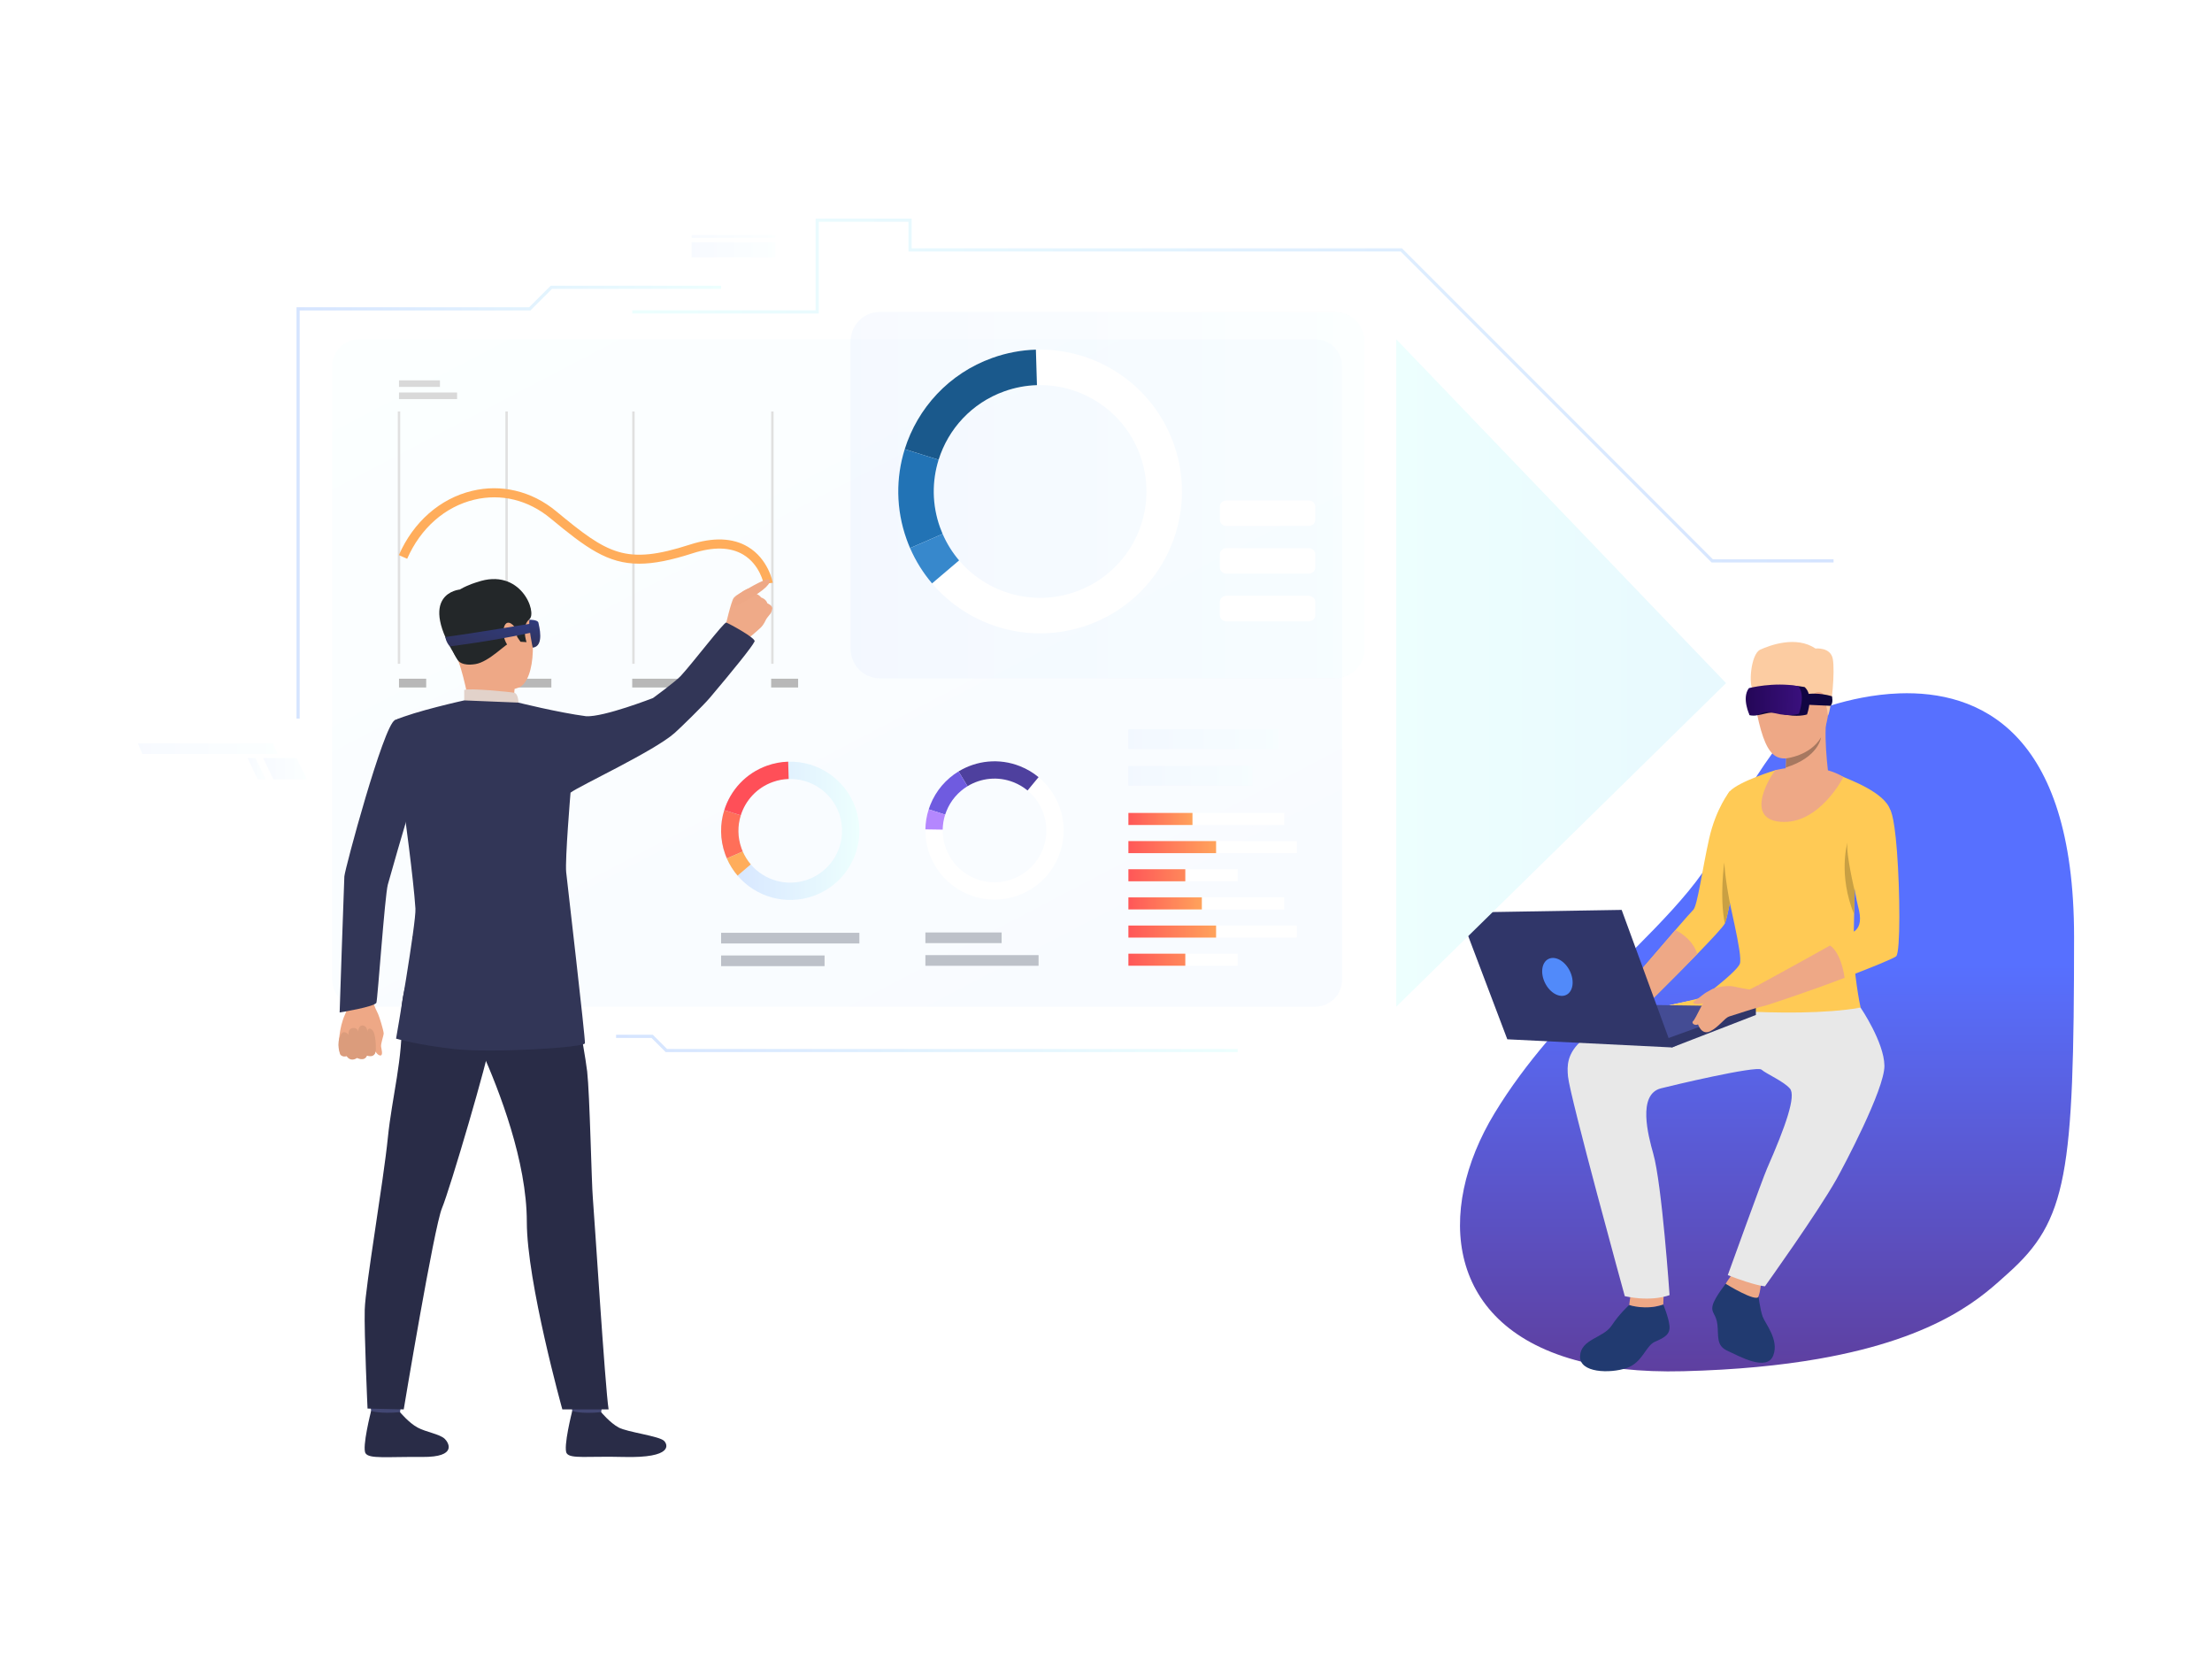 <?xml version="1.0" encoding="utf-8"?>
<!-- Generator: Adobe Illustrator 27.5.0, SVG Export Plug-In . SVG Version: 6.00 Build 0)  -->
<svg version="1.1" id="Слой_1" xmlns="http://www.w3.org/2000/svg" xmlns:xlink="http://www.w3.org/1999/xlink" x="0px" y="0px"
	 viewBox="0 0 659.485 500" style="enable-background:new 0 0 659.485 500;" xml:space="preserve">
<g>
	 
	<rect style="fill:url(#SVGID_1_);" width="659.485" height="500"/>
	<g>
		
			<linearGradient id="SVGID_00000015325902154728676680000014833067950295575971_" gradientUnits="userSpaceOnUse" x1="338.108" y1="369.742" x2="181.946" y2="71.39">
			<stop  offset="0" style="stop-color:#D5E4FF"/>
			<stop  offset="1" style="stop-color:#EDFFFE"/>
		</linearGradient>
		<path style="opacity:0.18;fill:url(#SVGID_00000015325902154728676680000014833067950295575971_);" d="M392.082,300.077h-285.01
			c-4.439,0-8.038-3.599-8.038-8.038V109.171c0-4.44,3.599-8.038,8.038-8.038h285.01c4.441,0,8.042,3.598,8.042,8.038v182.868
			C400.124,296.478,396.523,300.077,392.082,300.077z"/>
		<g>
			<g>
				<g>
					
						<linearGradient id="SVGID_00000060726355397189085490000008459797480165340823_" gradientUnits="userSpaceOnUse" x1="214.987" y1="247.65" x2="256.215" y2="247.65">
						<stop  offset="0" style="stop-color:#D5E4FF"/>
						<stop  offset="1" style="stop-color:#EDFFFE"/>
					</linearGradient>
					<path style="fill:url(#SVGID_00000060726355397189085490000008459797480165340823_);" d="M255.006,240.71
						c-3.086-8.627-11.33-13.927-20.021-13.665c-2.104,0.064-4.235,0.453-6.324,1.201c-6.329,2.262-10.868,7.305-12.732,13.261
						c-1.294,4.128-1.3,8.696,0.268,13.083c0.155,0.436,0.326,0.864,0.507,1.285c0.825,1.9,1.909,3.619,3.196,5.13
						c5.392,6.34,14.341,9.02,22.643,6.051C253.257,263.222,258.838,251.428,255.006,240.71z M240.803,262.197
						c-6.223,2.229-12.932,0.219-16.976-4.535c-0.963-1.133-1.774-2.421-2.393-3.847c-0.136-0.316-0.263-0.636-0.38-0.962
						c-1.178-3.29-1.17-6.714-0.202-9.811c1.397-4.464,4.801-8.245,9.547-9.941c1.566-0.56,3.164-0.852,4.74-0.9
						c6.515-0.195,12.696,3.775,15.011,10.246C253.021,250.482,248.839,259.323,240.803,262.197z"/>
				</g>
			</g>
			<g>
				<g>
					<path style="fill:#FF4F58;" d="M220.852,243.043l-4.923-1.536c1.864-5.956,6.403-10.999,12.732-13.261
						c2.089-0.748,4.221-1.137,6.324-1.201l0.153,5.156c-1.576,0.049-3.174,0.341-4.74,0.9
						C225.652,234.798,222.249,238.579,220.852,243.043z"/>
				</g>
			</g>
			<g>
				<g>
					<path style="fill:#FF6F59;" d="M221.434,253.816l-4.731,2.059c-0.181-0.421-0.352-0.85-0.507-1.285
						c-1.567-4.387-1.562-8.955-0.268-13.083l4.923,1.536c-0.968,3.097-0.976,6.521,0.202,9.811
						C221.171,253.18,221.298,253.5,221.434,253.816z"/>
				</g>
			</g>
			<g>
				<g>
					<path style="fill:#FFAD5B;" d="M219.899,261.005c-1.287-1.511-2.371-3.23-3.196-5.13l4.731-2.059
						c0.619,1.426,1.431,2.714,2.393,3.847L219.899,261.005z"/>
				</g>
			</g>
		</g>
		<rect x="214.986" y="278.053" style="fill:#BDC1C9;" width="41.229" height="3.181"/>
		<rect x="214.986" y="284.811" style="fill:#BDC1C9;" width="30.852" height="3.179"/>
		<g>
			<g>
				<g>
					<path style="fill:#323657;" d="M373.369,246.601c0.004-0.003,0.012-0.004,0.02-0.002
						C373.307,246.635,373.293,246.638,373.369,246.601z"/>
				</g>
			</g>
		</g>
		<g>
			<g>
				<g>
					<path style="fill:#FFFFFF;" d="M315.667,255.133c3.374-8.52,0.673-17.941-6.028-23.477c-1.622-1.342-3.48-2.453-5.545-3.27
						c-6.249-2.478-12.986-1.682-18.318,1.564c-3.694,2.25-6.713,5.675-8.429,10.01c-0.169,0.43-0.326,0.864-0.465,1.298
						c-0.633,1.975-0.955,3.979-0.984,5.963c-0.132,8.321,4.826,16.239,13.023,19.486
						C299.502,270.897,311.477,265.715,315.667,255.133z M290.819,261.911c-6.146-2.433-9.862-8.37-9.766-14.609
						c0.025-1.484,0.265-2.991,0.739-4.469c0.105-0.327,0.221-0.653,0.35-0.976c1.285-3.248,3.55-5.816,6.318-7.504
						c3.999-2.434,9.049-3.03,13.735-1.174c1.544,0.613,2.938,1.448,4.156,2.451c5.024,4.15,7.052,11.218,4.52,17.604
						C307.732,261.167,298.754,265.053,290.819,261.911z"/>
				</g>
			</g>
			<g>
				<g>
					<path style="fill:#4E409E;" d="M288.461,234.354l-2.686-4.402c5.332-3.246,12.069-4.042,18.318-1.564
						c2.065,0.816,3.923,1.928,5.545,3.27l-3.286,3.975c-1.218-1.003-2.612-1.838-4.156-2.451
						C297.51,231.323,292.46,231.92,288.461,234.354z"/>
				</g>
			</g>
			<g>
				<g>
					<path style="fill:#6F5BE0;" d="M281.793,242.833l-4.911-1.574c0.139-0.434,0.296-0.868,0.465-1.298
						c1.716-4.335,4.734-7.76,8.429-10.01l2.686,4.402c-2.769,1.688-5.033,4.256-6.318,7.504
						C282.014,242.18,281.898,242.506,281.793,242.833z"/>
				</g>
			</g>
			<g>
				<g>
					<path style="fill:#B487FE;" d="M275.897,247.222c0.029-1.983,0.352-3.988,0.984-5.963l4.911,1.574
						c-0.475,1.478-0.714,2.984-0.739,4.469L275.897,247.222z"/>
				</g>
			</g>
		</g>
		<rect x="275.895" y="277.952" style="fill:#BDC1C9;" width="22.731" height="3.177"/>
		<rect x="275.895" y="284.708" style="fill:#BDC1C9;" width="33.744" height="3.179"/>
		<g style="opacity:0.18;">
			
				<linearGradient id="SVGID_00000152981676283003257280000012378534409036689292_" gradientUnits="userSpaceOnUse" x1="253.594" y1="147.59" x2="406.793" y2="147.59">
				<stop  offset="0" style="stop-color:#D5E4FF"/>
				<stop  offset="1" style="stop-color:#EDFFFE"/>
			</linearGradient>
			<path style="fill:url(#SVGID_00000152981676283003257280000012378534409036689292_);" d="M398.032,202.2h-135.68
				c-4.838,0-8.759-3.922-8.759-8.76v-91.704c0-4.837,3.921-8.756,8.759-8.756h135.68c4.838,0,8.761,3.919,8.761,8.756v91.704
				C406.793,198.278,402.87,202.2,398.032,202.2z"/>
		</g>
		<g>
			<g>
				<path style="fill:#FFFFFF;" d="M390.25,156.779h-24.686c-1.041,0-1.888-0.847-1.888-1.889v-3.811
					c0-1.045,0.847-1.889,1.888-1.889h24.686c1.041,0,1.888,0.844,1.888,1.889v3.811
					C392.138,155.933,391.291,156.779,390.25,156.779z"/>
			</g>
		</g>
		<g>
			<g>
				<path style="fill:#FFFFFF;" d="M390.25,170.989h-24.686c-1.041,0-1.888-0.847-1.888-1.888v-3.813
					c0-1.044,0.847-1.888,1.888-1.888h24.686c1.041,0,1.888,0.844,1.888,1.888v3.813
					C392.138,170.143,391.291,170.989,390.25,170.989z"/>
			</g>
		</g>
		<g>
			<g>
				<path style="fill:#FFFFFF;" d="M390.25,185.199h-24.686c-1.041,0-1.888-0.847-1.888-1.889v-3.812
					c0-1.045,0.847-1.889,1.888-1.889h24.686c1.041,0,1.888,0.844,1.888,1.889v3.812
					C392.138,184.353,391.291,185.199,390.25,185.199z"/>
			</g>
		</g>
		<g>
			<g>
				<g>
					<path style="fill:#FFFFFF;" d="M349.918,132.261c-6.334-17.701-23.25-28.574-41.081-28.037
						c-4.316,0.129-8.688,0.928-12.976,2.461c-12.987,4.646-22.3,14.99-26.128,27.213c-2.651,8.47-2.666,17.841,0.553,26.843
						c0.318,0.896,0.667,1.777,1.039,2.637c1.696,3.898,3.916,7.427,6.557,10.524c11.065,13.011,29.425,18.507,46.461,12.417
						C346.33,178.452,357.781,154.252,349.918,132.261z M320.779,176.353c-12.773,4.569-26.538,0.445-34.835-9.307
						c-1.978-2.325-3.644-4.968-4.913-7.892c-0.282-0.645-0.541-1.307-0.78-1.979c-2.415-6.749-2.401-13.775-0.414-20.125
						c2.867-9.163,9.85-16.919,19.588-20.401c3.214-1.148,6.491-1.748,9.729-1.847c13.365-0.404,26.051,7.749,30.798,21.021
						C345.849,152.313,337.265,170.456,320.779,176.353z"/>
				</g>
			</g>
			<g>
				<g>
					<path style="fill:#1A598C;" d="M279.837,137.051l-10.103-3.153c3.828-12.223,13.141-22.567,26.128-27.213
						c4.288-1.533,8.659-2.332,12.976-2.461l0.317,10.579c-3.238,0.099-6.516,0.698-9.729,1.847
						C289.686,120.132,282.704,127.888,279.837,137.051z"/>
				</g>
			</g>
			<g>
				<g>
					<path style="fill:#2273B5;" d="M281.031,159.154l-9.706,4.223c-0.372-0.859-0.721-1.74-1.039-2.637
						c-3.219-9.002-3.204-18.373-0.553-26.843l10.103,3.153c-1.987,6.35-2.001,13.376,0.414,20.125
						C280.49,157.848,280.749,158.509,281.031,159.154z"/>
				</g>
			</g>
			<g>
				<g>
					<path style="fill:#3788CC;" d="M277.882,173.901c-2.641-3.098-4.86-6.626-6.557-10.524l9.706-4.223
						c1.27,2.924,2.936,5.566,4.913,7.892L277.882,173.901z"/>
				</g>
			</g>
		</g>
		<g>
			<rect x="118.598" y="122.645" style="fill:#E0E0E0;" width="0.719" height="75.216"/>
		</g>
		<g>
			<rect x="150.681" y="122.645" style="fill:#E0E0E0;" width="0.718" height="75.216"/>
		</g>
		<g>
			<rect x="188.49" y="122.645" style="fill:#E0E0E0;" width="0.716" height="75.216"/>
		</g>
		<g>
			<rect x="229.914" y="122.645" style="fill:#E0E0E0;" width="0.716" height="75.216"/>
		</g>
		<rect x="118.956" y="202.316" style="fill:#B8B8B8;" width="8.11" height="2.613"/>
		<rect x="188.49" y="202.316" style="fill:#B8B8B8;" width="14.324" height="2.613"/>
		<rect x="150.057" y="202.316" style="fill:#B8B8B8;" width="14.325" height="2.613"/>
		<rect x="229.914" y="202.316" style="fill:#B8B8B8;" width="8.038" height="2.613"/>
		<rect x="118.956" y="113.377" style="fill:#D9D9D9;" width="12.21" height="1.96"/>
		<rect x="118.956" y="117.001" style="fill:#D9D9D9;" width="17.318" height="1.962"/>
		<g>
			<g>
				<g>
					<g>
						<path style="fill:#EEA886;" d="M110.255,295.832c0,0,0.996,1.629,1.118,2.959c0.1,1.05,0.983,2.622,1.366,3.49
							c0.383,0.869,1.615,4.8,1.659,5.822c0.02,0.418-0.914,3.055-0.782,3.896c0.134,0.844,0.616,2.516-0.143,2.624
							c-0.756,0.112-1.615-1.258-1.615-1.258s0.072,0.776-0.567,1.073c-1.247,0.575-1.905,0.07-1.905,0.07s-0.461,0.852-1.037,0.968
							c-1.273,0.254-1.895-0.257-1.895-0.257s-0.561,0.478-1.439,0.463c-1.124-0.022-1.595-0.994-1.595-0.994
							s-1.425,0.288-1.836-0.375c-0.414-0.665-0.341-1.373-0.514-1.976c-0.17-0.6-0.042-6.035,1.804-9.948
							c1.846-3.913-0.469-7.73-0.469-7.73L110.255,295.832z"/>
					</g>
				</g>
			</g>
			<g>
				<g>
					<path style="fill:#DB9C7C;" d="M112.058,312.857c0,0,0.129-4.875-1.154-5.914c-1.284-1.039-1.43,0.721-1.43,0.721
						s0.175-1.738-1.23-1.975c-1.401-0.235-1.461,1.832-1.461,1.832s-0.229-1.343-1.702-1.065c-1.474,0.275-1.123,1.987-1.123,1.987
						s-1.405-1.68-2.318-0.067c-1.541,2.725-0.187,5.954-0.187,5.954s0.52,0.873,1.921,0.511c0,0,1.011,1.869,3.106,0.512
						c0,0,2.158,1.206,2.941-0.689C109.422,314.664,111.942,315.684,112.058,312.857z"/>
				</g>
			</g>
			<path style="fill:#323657;" d="M126.796,225.594c0,0-8.348,27.819-11.167,38.082c-0.885,3.218-3.025,33.955-3.402,35.19
				c-0.379,1.238-10.967,2.933-10.967,2.933s1.283-38.447,1.404-40.545c0.118-2.1,11.68-45.035,15.043-46.568
				c2.52-1.146,3.851-0.198,7.025,2.159C129.184,220.151,126.796,225.594,126.796,225.594z"/>
			<g>
				<path style="fill:#FFAD5B;" d="M227.692,174.066c-0.011-0.059-1.113-5.776-6.122-8.753c-3.799-2.257-8.875-2.387-15.087-0.379
					c-6.452,2.082-11.504,3.096-15.89,3.096c-9.469,0.001-15.835-4.713-26.471-13.516c-6.633-5.493-14.701-7.47-22.714-5.565
					c-8.729,2.078-16.024,8.496-20.012,17.612l-2.485-1.088c4.333-9.903,12.305-16.888,21.871-19.161
					c4.274-1.018,8.597-1.031,12.841-0.046c4.423,1.029,8.537,3.101,12.228,6.156c15.371,12.724,20.653,16.113,39.797,9.93
					c7.005-2.264,12.84-2.044,17.34,0.649c6.063,3.623,7.371,10.428,7.424,10.713L227.692,174.066z"/>
			</g>
			<path style="fill:#EFAA88;" d="M230.27,181.308c0,0-0.181,1.082-0.492,1.515c0,0-0.624,0.746-1.035,1.302
				c-0.133,0.177-0.242,0.334-0.301,0.443c-0.252,0.456-0.668,1.53-1.579,2.454c-0.907,0.923-4.454,3.857-4.454,3.857l-3.037-2.576
				l-3.151-1.414c0,0,1.766-7.673,2.513-8.633c0.075-0.093,0.149-0.182,0.229-0.259c0.712-0.75,1.559-1.01,1.976-1.361
				c0.155-0.127,1.776-1.296,2.355-1.145c0.804,0.209,1.274,0.679,1.457,1.216c0,0,1.553,0.476,2.159,1.39
				c0,0,1.445,0.394,1.877,1.741C228.784,179.838,230.207,180.401,230.27,181.308z"/>
			<g>
				<g>
					<path style="fill:#424773;" d="M120.022,415.545c0,0-0.76,5.281-0.854,6.073c-0.096,0.793-8.466-0.466-8.466-0.466
						l-0.677-6.287C110.026,414.865,118.976,414.799,120.022,415.545z"/>
				</g>
			</g>
			<g>
				<g>
					<path style="fill:#292C47;" d="M119.257,420.947c0,0,2.65,3.183,5.216,4.568c2.564,1.388,6.595,1.938,8.112,3.372
						c1.094,1.037,3.986,5.5-6.666,5.41c-10.652-0.093-15.785,0.63-16.928-1.081c-1.142-1.71,1.651-12.629,1.651-12.629
						S113.166,421.498,119.257,420.947z"/>
				</g>
			</g>
			<g>
				<g>
					<path style="fill:#424773;" d="M179.989,415.545c0,0-0.76,5.281-0.856,6.073c-0.096,0.793-8.464-0.466-8.464-0.466
						l-0.678-6.287C169.991,414.865,178.942,414.799,179.989,415.545z"/>
				</g>
			</g>
			<g>
				<g>
					<path style="fill:#292C47;" d="M179.224,420.947c0,0,2.648,3.183,5.216,4.568c2.564,1.388,12.002,2.527,13.519,3.962
						c1.096,1.037,2.914,5.211-12.072,4.82c-10.648-0.279-15.786,0.63-16.928-1.081c-1.143-1.71,1.649-12.629,1.649-12.629
						S172.983,421.557,179.224,420.947z"/>
				</g>
			</g>
			<g>
				<g>
					<path style="fill:#292C47;" d="M126.953,279.837c0,0-7.863,12.494-7.277,23.789c0.587,11.292-2.85,23.623-4.031,35.42
						c-1.317,13.153-6.707,44.29-6.902,51.325c-0.196,7.036,0.837,29.502,0.837,29.502l10.788,0.247c0,0,9.059-54.434,11.406-59.989
						c2.348-5.556,13.986-45.153,14.377-49.597C146.541,306.09,126.953,279.837,126.953,279.837z"/>
				</g>
			</g>
			<g>
				<g>
					<path style="fill:#292C47;" d="M168.35,281.529c0,0,5.927,30.953,6.71,37.868c0.781,6.911,1.303,33.451,1.693,37.771
						c0.391,4.321,3.653,56.403,4.694,62.952h-13.791c0,0-10.59-37.959-10.59-55.917c0-17.959-8.179-39.041-13.459-50.892
						c-5.28-11.849-17.364-12.128-20.611-34.113C122.996,279.197,163.955,274.558,168.35,281.529z"/>
				</g>
			</g>
			<g>
				<g>
					<path style="fill:#EEA886;" d="M140.075,174.794c0,0,10.556-3.941,15.424,4.092c4.866,8.036,4.396,24.12-0.925,26.1
						c-5.32,1.976-13.313,0.945-16.034-4.083c-2.725-5.029-5.185-12.298-5.064-17.154
						C133.592,178.89,137.305,176.195,140.075,174.794z"/>
				</g>
			</g>
			<g>
				<g>
					<path style="fill:#EEA886;" d="M153.43,205.352c0,0-0.44,2.851,0.286,4.254c0.726,1.404-13.674,1.442-13.674,1.442
						s-1.169-7.637-3.387-14.089C134.441,190.506,153.43,205.352,153.43,205.352z"/>
				</g>
			</g>
			<g>
				<g>
					<path style="fill:#232729;" d="M136.655,196.959c0,0,0.994,1.642,5.052,1.005c4.059-0.637,9.008-6.036,10.701-6.629
						c1.693-0.59,1.71-1.587,1.71-1.587l1.061,1.549l1.799,0.115c0,0-1.64-4.828,0.835-6.799c2.474-1.97-2.568-15.629-15.582-11.081
						c0,0-9.991,2.757-9.63,8.439C132.965,187.655,134.42,194.129,136.655,196.959z"/>
				</g>
			</g>
			<g>
				<g>
					<path style="fill:#E2D2CA;" d="M154.572,209.439c0,0-0.048-2.683-1.264-2.94c-1.214-0.257-13.419-1.431-14.91-0.844v3.124
						C138.398,208.778,141.273,210.549,154.572,209.439z"/>
				</g>
			</g>
			<g>
				<g>
					<path style="fill:#EEA886;" d="M153.848,187.681c-0.226-0.952-2.648-3.676-3.577-0.759c-0.929,2.915,1.402,6.84,2.7,6.505
						C154.273,193.09,154.426,190.099,153.848,187.681z"/>
				</g>
			</g>
			<g>
				<g>
					<path style="fill:#323657;" d="M203.008,241.13c-0.006-0.002-0.013-0.003-0.021-0.001
						C203.069,241.164,203.082,241.168,203.008,241.13z"/>
				</g>
			</g>
			<g>
				<g>
					<path style="fill:#323657;" d="M174.757,213.5c-8.368-1.105-20.185-4.061-20.185-4.061l-16.174-0.661
						c0,0-14.844,3.268-20.691,5.908c-0.553,0.251-0.556,13.243-2.078,16.649l4.848,10.226c0,0,2.799,20.255,3.381,29.264
						c0.266,4.136-5.774,38.776-5.774,38.776s6.471,1.905,17.51,3.122c11.04,1.217,38.619-0.44,38.795-1.743
						c0.173-1.303-5.343-48.547-5.587-50.993c-0.373-3.755,1.296-23.708,1.296-23.708c2.546-1.978,24.925-12.365,31.028-17.777
						c1.636-1.447,8.529-8.164,10.489-10.481c6.942-8.208,12.635-15.25,13.325-16.768c0.786-0.863-7.654-5.421-8.408-5.674
						c-0.662-0.219-9.933,11.968-13.545,15.88c-1.61,1.744-8.305,6.615-8.305,6.615S179.991,213.799,174.757,213.5z"/>
				</g>
			</g>
			<g>
				<g>
					<path style="fill:#232729;" d="M137.069,175.743c0,0-13.457,1.053-0.414,21.216L137.069,175.743z"/>
				</g>
			</g>
			<g>
				<path style="fill:#EEA886;" d="M220.335,177.023c0,0,8.35-5.173,9.012-4.247c0.638,0.886-0.762,2.844-7.338,6.563
					C215.616,182.955,220.335,177.023,220.335,177.023z"/>
			</g>
		</g>
		<g>
			<rect x="336.42" y="267.497" style="fill:#FFFFFF;" width="46.475" height="3.595"/>
			<rect x="336.42" y="275.888" style="fill:#FFFFFF;" width="50.218" height="3.595"/>
			<rect x="336.42" y="284.277" style="fill:#FFFFFF;" width="32.585" height="3.594"/>
			
				<linearGradient id="SVGID_00000044155981309871537810000005309065907985324948_" gradientUnits="userSpaceOnUse" x1="372.513" y1="277.685" x2="325.992" y2="277.685">
				<stop  offset="0" style="stop-color:#FFC05C"/>
				<stop  offset="1" style="stop-color:#FF3857"/>
			</linearGradient>
			
				<rect x="336.42" y="275.888" style="fill:url(#SVGID_00000044155981309871537810000005309065907985324948_);" width="26.148" height="3.595"/>
			
				<linearGradient id="SVGID_00000171710827873780449260000012762138107582902420_" gradientUnits="userSpaceOnUse" x1="372.513" y1="286.074" x2="325.992" y2="286.074">
				<stop  offset="0" style="stop-color:#FFC05C"/>
				<stop  offset="1" style="stop-color:#FF3857"/>
			</linearGradient>
			
				<rect x="336.42" y="284.277" style="fill:url(#SVGID_00000171710827873780449260000012762138107582902420_);" width="16.967" height="3.594"/>
			<rect x="336.42" y="242.323" style="fill:#FFFFFF;" width="46.475" height="3.599"/>
			<rect x="336.42" y="250.714" style="fill:#FFFFFF;" width="50.218" height="3.598"/>
			<rect x="336.42" y="259.105" style="fill:#FFFFFF;" width="32.585" height="3.597"/>
			
				<linearGradient id="SVGID_00000145039665914085706320000013612470190885277340_" gradientUnits="userSpaceOnUse" x1="372.513" y1="252.513" x2="325.992" y2="252.513">
				<stop  offset="0" style="stop-color:#FFC05C"/>
				<stop  offset="1" style="stop-color:#FF3857"/>
			</linearGradient>
			
				<rect x="336.42" y="250.714" style="fill:url(#SVGID_00000145039665914085706320000013612470190885277340_);" width="26.148" height="3.598"/>
			
				<linearGradient id="SVGID_00000101811143562307925650000005453521118600041622_" gradientUnits="userSpaceOnUse" x1="362.789" y1="244.123" x2="328.801" y2="244.123">
				<stop  offset="0" style="stop-color:#FFC05C"/>
				<stop  offset="1" style="stop-color:#FF3857"/>
			</linearGradient>
			
				<rect x="336.42" y="242.323" style="fill:url(#SVGID_00000101811143562307925650000005453521118600041622_);" width="19.104" height="3.599"/>
			
				<linearGradient id="SVGID_00000063622338352110752960000013808392974625143704_" gradientUnits="userSpaceOnUse" x1="366.646" y1="269.295" x2="327.687" y2="269.295">
				<stop  offset="0" style="stop-color:#FFC05C"/>
				<stop  offset="1" style="stop-color:#FF3857"/>
			</linearGradient>
			
				<rect x="336.42" y="267.497" style="fill:url(#SVGID_00000063622338352110752960000013808392974625143704_);" width="21.898" height="3.595"/>
			
				<linearGradient id="SVGID_00000053547073178489616100000005870287480288812441_" gradientUnits="userSpaceOnUse" x1="372.513" y1="260.904" x2="325.992" y2="260.904">
				<stop  offset="0" style="stop-color:#FFC05C"/>
				<stop  offset="1" style="stop-color:#FF3857"/>
			</linearGradient>
			
				<rect x="336.42" y="259.105" style="fill:url(#SVGID_00000053547073178489616100000005870287480288812441_);" width="16.967" height="3.597"/>
		</g>
		
			<linearGradient id="SVGID_00000005977676448296642830000016368905971906704537_" gradientUnits="userSpaceOnUse" x1="336.42" y1="231.282" x2="373.389" y2="231.282">
			<stop  offset="0" style="stop-color:#D5E4FF"/>
			<stop  offset="1" style="stop-color:#EDFFFE"/>
		</linearGradient>
		
			<rect x="336.42" y="228.344" style="opacity:0.18;fill:url(#SVGID_00000005977676448296642830000016368905971906704537_);" width="36.969" height="5.876"/>
		
			<linearGradient id="SVGID_00000053538230389018947770000000336598139873587858_" gradientUnits="userSpaceOnUse" x1="336.42" y1="220.323" x2="381.193" y2="220.323">
			<stop  offset="0" style="stop-color:#D5E4FF"/>
			<stop  offset="1" style="stop-color:#EDFFFE"/>
		</linearGradient>
		
			<rect x="336.42" y="217.385" style="opacity:0.18;fill:url(#SVGID_00000053538230389018947770000000336598139873587858_);" width="44.773" height="5.876"/>
		<g>
			<g>
				
					<linearGradient id="SVGID_00000054968953671986235560000000327356795575305645_" gradientUnits="userSpaceOnUse" x1="526.825" y1="448.72" x2="526.825" y2="287.444">
					<stop  offset="0" style="stop-color:#602F80"/>
					<stop  offset="1" style="stop-color:#5770FF"/>
				</linearGradient>
				<path style="fill:url(#SVGID_00000054968953671986235560000000327356795575305645_);" d="M618.364,279.357
					c-0.028,70.604-2.006,84.424-19.735,100.243c-6.943,6.194-19.712,19.063-56.556,25.47c-11.06,1.926-24.285,3.267-40.175,3.671
					c-6.481,0.167-12.433-0.071-17.875-0.661c-4.563-0.494-8.77-1.242-12.637-2.209c-40.492-10.146-43.517-44.841-25.805-74.026
					c4.69-7.73,10.049-14.834,15.668-21.459c8.673-10.23,17.974-19.317,26.393-27.8c7.763-7.815,14.779-15.12,19.879-22.329
					c2.152-3.038,3.963-6.06,5.346-9.096c0.327-0.719,0.657-1.429,0.989-2.134c1.092-2.295,2.213-4.5,3.346-6.61
					c2.124-3.963,4.29-7.582,6.38-10.824c1.666-2.588,3.284-4.935,4.787-7.014c5.173-7.148,9.014-11.161,9.014-11.161
					s0.479-0.225,1.364-0.594c0.47-0.196,1.06-0.433,1.751-0.694c0.277-0.108,0.571-0.22,0.883-0.335
					c0.306-0.111,0.632-0.23,0.973-0.35c0.309-0.109,0.633-0.224,0.966-0.338c0.394-0.135,0.802-0.271,1.228-0.407
					c0.249-0.081,0.502-0.165,0.764-0.245c0.153-0.049,0.31-0.098,0.468-0.146c0.056-0.018,0.116-0.036,0.178-0.055
					c5.255-1.611,12.469-3.292,20.315-3.571C589.539,205.854,618.391,217.327,618.364,279.357z"/>
			</g>
			<g>
				<path style="fill:#213A70;" d="M524.167,385.648c0,0,0.579,4.732,1.35,6.818c0.768,2.09,4.943,6.907,3.179,11.537
					c-1.911,5.02-10.258,0.18-13.666-1.35c-3.404-1.533-2.629-4.31-2.99-7.714c-0.364-3.405-2.026-3.497-1.412-5.891
					c0.611-2.393,4.337-6.975,4.337-6.975L524.167,385.648z"/>
			</g>
			<g>
				<g>
					<path style="fill:#EEA886;" d="M516.572,379.6c0,0-2.137,2.991-2.08,3.072c0.06,0.081,9.156,5.62,9.789,3.825
						c0.504-1.428,0.712-3.497,0.712-3.497L516.572,379.6z"/>
				</g>
			</g>
			<g>
				<path style="fill:#213A70;" d="M485.738,388.993c0,0-2.775,2.435-5.267,6.17c-2.491,3.737-9.104,3.936-9.39,9.038
					c-0.282,5.102,8.993,5.26,13.862,3.598c4.872-1.661,5.609-6.645,8.552-7.889c2.946-1.248,4.477-2.254,4.248-4.686
					c-0.226-2.433-1.857-6.382-1.857-6.382s-1.827,0.586-2.903,0.703C491.907,389.665,488.287,389.706,485.738,388.993z"/>
			</g>
			<g>
				<path style="fill:#FFCA55;" d="M519.121,250.764c0,0-1.865,11.101-3.37,18.433v0.001c-0.611,2.973-1.163,5.327-1.505,6.069
					c-0.43,0.931-3.933,4.691-8.219,9.107c-7.524,7.744-17.467,17.499-17.467,17.499l-3.885-7.377c0,0,8.829-10.35,14.816-17.259
					c2.77-3.193,4.931-5.653,5.324-6.009c1.254-1.118,2.705-12.149,4.746-21.238c2.042-9.089,6.135-14.111,6.135-14.111
					L519.121,250.764z"/>
			</g>
			<g>
				<path style="fill:#EEA886;" d="M506.027,284.374c-7.524,7.744-17.467,17.499-17.467,17.499l-3.885-7.377
					c0,0,8.829-10.35,14.816-17.259C501.326,278.139,504.694,280.285,506.027,284.374z"/>
			</g>
			<g>
				<path style="fill:#EEA886;" d="M486.173,385.596l-0.435,3.397c0,0,4.828,1.706,10.148-0.151l0.109-3.022L486.173,385.596z"/>
			</g>
			<g>
				<path style="fill:#FFCA55;" d="M554.727,300.371c0.28,0.988-51.148,0-51.148,0s14.225-10.355,15.148-13.12
					c0.922-2.766-3.623-19.361-4.216-24.764c-0.474-4.319-1.663-23.654,1.187-26.608c2.978-3.088,13.698-6.32,13.698-6.32
					l15.631,0.579c0,0,2.579,0.539,4.423,1.394c1.847,0.858,12.392,4.614,14.106,9.883c1.709,5.27-10.524,22.21-10.524,22.21
					s-0.022,0.76-0.062,2.009l0,0c-0.048,1.664-0.116,4.192-0.18,6.936c-0.082,3.552-0.154,7.462-0.154,10.318
					C552.635,289.604,554.45,299.386,554.727,300.371z"/>
			</g>
			<g>
				<path style="fill:#E8E8E8;" d="M554.727,300.371c0,0,6.995,10.275,7.094,17.288c0.1,7.016-12.414,30.508-14.308,33.869
					c-5.69,10.102-21.303,31.896-21.303,31.896s-2.691-0.069-11.089-3.328c0,0,10.387-28.787,11.704-31.777
					c5.58-12.673,8.7-21.663,6.821-23.835c-1.878-2.175-6.994-4.353-8.475-5.638c-1.482-1.286-27.297,4.877-30.003,5.58
					c-7.004,1.816-3.811,14.003-2.263,19.466c2.594,9.141,4.86,42.152,4.86,42.152s-4.989,2.124-13.347,0.329
					c0,0-16.409-59.605-16.936-65.533c-0.526-5.925-0.786-15.699,39.652-23.129L554.727,300.371z"/>
			</g>
			<g>
				<path style="fill:#EEA886;" d="M533.684,195.595c0,0-13.568-3.059-10.467,14.016c3.098,17.075,6.36,18.419,14.548,14.883
					c8.186-3.531,7.452-14.472,7.866-19.836C546.04,199.291,538.015,195.78,533.684,195.595z"/>
			</g>
			<g>
				<path style="fill:#EEA886;" d="M530.095,233.941c0,0,6.009,6.369,15.505,0.58c0,0-2.123-13.806-1.005-20.532
					c1.118-6.725-12.391,10.42-12.391,10.42c0.178,0.094,0.296,0.735,0.321,1.648c0.023,0.773-0.02,1.744-0.142,2.736
					C532.106,231.029,531.409,233.39,530.095,233.941z"/>
			</g>
			<g>
				<path style="fill:#FCCCA2;" d="M544.968,213.417c0,0-0.351-5.38-2.314-5.547c-1.966-0.169-2.269,1.999-2.269,1.999l-1.983,0.374
					c0,0,0.627-4.714-1.336-5.538c-1.962-0.824-12.714,2.594-14.286,1.212c-1.576-1.386-0.835-10.951,2.011-12.259
					c2.851-1.309,10.719-4.243,16.482-0.341c0,0,4.492-0.515,5.158,3.112C547.099,200.057,546.189,210.721,544.968,213.417z"/>
			</g>
			<g>
				<path style="fill:#A77860;" d="M532.384,228.793c9.797-3.021,10.535-8.92,10.547-9.012c-3.227,5.542-10.405,6.275-10.405,6.275
					C532.549,226.83,532.506,227.801,532.384,228.793z"/>
			</g>
			<g>
				<path style="fill:#EEA886;" d="M549.61,231.607c0,0-7.175,14.283-18.768,13.361c-11.59-0.922-1.974-15.279-1.447-15.41
					C529.974,229.412,541.285,226.592,549.61,231.607z"/>
			</g>
			<g>
				<path style="fill:#FFCA55;" d="M497.694,299.647c0,0,35.517,4.382,57.033,0.724l-41.114-5.135
					C513.613,295.236,513.37,296.283,497.694,299.647z"/>
			</g>
			<g>
				<path style="fill:#EEA886;" d="M524.258,293.618l-2.647,1.339c0,0,0.604,4.204,2.053,5.477l2.971-0.756
					C526.635,299.678,526.014,295.066,524.258,293.618z"/>
			</g>
			<g>
				<path style="fill:#FFCA55;" d="M565.356,285.012c-0.529,0.611-7.513,3.421-15.399,6.46l-0.001,0.001
					c-10.774,4.151-22.93,8.075-22.93,8.075l-2.768-5.93c0,0,12.73-6.918,21.331-11.767c4.062-2.291,7.205-4.123,7.649-4.545
					c1.381-1.316,1.74-3.43,0.725-7.114c-1.017-3.683-3.359-20.612-3.624-22.591c-0.262-1.973,0.66-7.244,5.599-7.506
					c4.938-0.265,7.454,1.131,7.454,1.131s1.24,0.514,2.164,12.502C566.476,265.714,566.607,283.565,565.356,285.012z"/>
			</g>
			<g>
				<path style="fill:#C9A043;" d="M552.969,265.633L552.969,265.633c-0.048,1.664-0.116,4.192-0.18,6.936
					c-4.821-11.817-2.035-21.248-1.988-21.407C550.276,254.369,552.932,265.475,552.969,265.633z"/>
			</g>
			<g>
				<path style="fill:#C9A043;" d="M515.751,269.196v0.001c-0.611,2.973-1.163,5.327-1.505,6.069
					c-1.646-7.971-0.163-18.173-0.163-18.173C514.307,261.967,515.751,269.196,515.751,269.196z"/>
			</g>
			<g>
				<path style="fill:#EEA886;" d="M549.957,291.472L549.957,291.472c-10.775,4.152-23.322,8.206-23.322,8.206l-2.377-6.06
					c0,0,12.73-6.918,21.331-11.767C545.589,281.852,548.716,283.373,549.957,291.472z"/>
			</g>
			<g>
				<polygon style="fill:#444C94;" points="523.493,300.026 473.013,299.287 498.5,312.228 				"/>
			</g>
			<g>
				<polygon style="fill:#303669;" points="498.5,312.228 523.493,302.546 523.493,300.026 496.522,309.757 				"/>
			</g>
			<g>
				<g>
					<path style="fill:#EEA886;" d="M522.185,295.049c0,0-3.155-0.491-5.334-0.997c-1.687-0.392-5.881,0.148-6.949,1.231
						c-1.067,1.08-4.463,8.624-5.106,9.085c-0.644,0.459,0.329,1.522,1.457,0.988c0,0,1.036,3.302,3.593,2.065
						c2.557-1.236,4.293-3.932,5.631-4.408c1.341-0.475,9.136-2.872,9.136-2.872S524.193,294.247,522.185,295.049z"/>
				</g>
			</g>
			<g>
				<g>
					<path style="fill:#EEA886;" d="M510.673,294.788c0,0-2.025,0.98-2.554,1.415c-0.528,0.436-2.671,2.04-3.192,2.417
						c-0.518,0.378,0.784,1.452,4.616-0.208C513.374,296.752,510.673,294.788,510.673,294.788z"/>
				</g>
			</g>
			<g>
				<polygon style="fill:#303669;" points="498.5,312.228 483.483,271.229 435.079,272.021 449.39,309.799 				"/>
			</g>
			<g>
				<path style="fill:#518AFA;" d="M467.997,289.367c1.475,2.952,1.028,6.167-0.998,7.184c-2.028,1.014-4.868-0.559-6.346-3.51
					c-1.477-2.955-1.03-6.17,0.997-7.184C463.678,284.841,466.518,286.413,467.997,289.367z"/>
			</g>
			<g>
				<path style="fill:#EEA886;" d="M540.427,207.59c0.181-1.508,3.157-2.059,3.397,0.197c0.24,2.26-1.355,6.225-2.484,5.834
					C540.211,213.232,540.18,209.666,540.427,207.59z"/>
			</g>
		</g>
		<defs>
			<filter id="Adobe_OpacityMaskFilter" filterUnits="userSpaceOnUse" x="416.284" y="101.133" width="98.326" height="198.944">
				<feFlood  style="flood-color:white;flood-opacity:1" result="back"/>
				<feBlend  in="SourceGraphic" in2="back" mode="normal"/>
			</filter>
		</defs>
		
			<mask maskUnits="userSpaceOnUse" x="416.284" y="101.133" width="98.326" height="198.944" id="SVGID_00000114780681435008195910000017318596839035296181_">
			<g style="filter:url(#Adobe_OpacityMaskFilter);">
				<defs>
					
						<filter id="Adobe_OpacityMaskFilter_00000137104995694737651860000005758503944366042527_" filterUnits="userSpaceOnUse" x="416.284" y="101.133" width="98.326" height="198.944">
						<feFlood  style="flood-color:white;flood-opacity:1" result="back"/>
						<feBlend  in="SourceGraphic" in2="back" mode="normal"/>
					</filter>
				</defs>
				
					<mask maskUnits="userSpaceOnUse" x="416.284" y="101.133" width="98.326" height="198.944" id="SVGID_00000114780681435008195910000017318596839035296181_">
					<g style="filter:url(#Adobe_OpacityMaskFilter_00000137104995694737651860000005758503944366042527_);">
					</g>
				</mask>
				
					<linearGradient id="SVGID_00000057855702296935434400000005985155885986126214_" gradientUnits="userSpaceOnUse" x1="842.501" y1="200.605" x2="414.703" y2="200.605">
					<stop  offset="0" style="stop-color:#FFFFFF"/>
					<stop  offset="0.817" style="stop-color:#2F2F2F"/>
					<stop  offset="1" style="stop-color:#000000"/>
				</linearGradient>
				
					<polygon style="mask:url(#SVGID_00000114780681435008195910000017318596839035296181_);fill:url(#SVGID_00000057855702296935434400000005985155885986126214_);" points="
					416.284,101.133 514.61,203.623 416.284,300.077 				"/>
			</g>
		</mask>
		
			<linearGradient id="SVGID_00000066494376516827825950000009970009032394408321_" gradientUnits="userSpaceOnUse" x1="842.501" y1="200.605" x2="414.703" y2="200.605">
			<stop  offset="0" style="stop-color:#D5E4FF"/>
			<stop  offset="0.817" style="stop-color:#E9FAFE"/>
			<stop  offset="1" style="stop-color:#EDFFFE"/>
		</linearGradient>
		<polygon style="fill:url(#SVGID_00000066494376516827825950000009970009032394408321_);" points="416.284,101.133 514.61,203.623 
			416.284,300.077 		"/>
		<g>
			
				<linearGradient id="SVGID_00000128470240876658866630000010051064031568981893_" gradientUnits="userSpaceOnUse" x1="551.409" y1="191.763" x2="536.069" y2="191.763" gradientTransform="matrix(1 0.003 -0.003 1 -14.081 15.493)">
				<stop  offset="0" style="stop-color:#110542"/>
				<stop  offset="1" style="stop-color:#10083B"/>
			</linearGradient>
			<path style="fill:url(#SVGID_00000128470240876658866630000010051064031568981893_);" d="M523.507,205.326
				c0,0,7.141-1.838,14.479-0.541c0,0,2.826,1.811,0.771,8.178c0,0-2.912,1.023-7.528-0.168c-4.619-1.191-5.636,0.908-9.609,0.373
				C521.619,213.168,521.257,208.273,523.507,205.326z"/>
			
				<linearGradient id="SVGID_00000167359577283029906270000007416902836034547642_" gradientUnits="userSpaceOnUse" x1="535.11" y1="191.593" x2="551.835" y2="191.593" gradientTransform="matrix(1 0.003 -0.003 1 -14.081 15.493)">
				<stop  offset="0" style="stop-color:#240657"/>
				<stop  offset="1" style="stop-color:#3A107D"/>
			</linearGradient>
			<path style="fill:url(#SVGID_00000167359577283029906270000007416902836034547642_);" d="M521.427,205.118
				c0,0,7.311-1.902,14.646-0.603c0,0,2.336,1.836,0.284,8.203c0,0-2.589,1.06-7.208-0.133c-4.616-1.188-3.556,1.117-7.529,0.582
				C521.619,213.168,519.177,208.064,521.427,205.118z"/>
			
				<linearGradient id="SVGID_00000160173273968097525120000011918563538899739316_" gradientUnits="userSpaceOnUse" x1="553.525" y1="191.468" x2="560.948" y2="191.468" gradientTransform="matrix(1 0.003 -0.003 1 -14.081 15.493)">
				<stop  offset="0" style="stop-color:#110542"/>
				<stop  offset="1" style="stop-color:#10083B"/>
			</linearGradient>
			<path style="fill:url(#SVGID_00000160173273968097525120000011918563538899739316_);" d="M539.005,206.862
				c0,0,3.287-0.479,7.171,0.675c0,0,0.498,1.974-0.415,2.858l-6.571-0.301C539.189,210.094,538.667,207.646,539.005,206.862z"/>
		</g>
		<g>
			<defs>
				
					<filter id="Adobe_OpacityMaskFilter_00000076593920962468678920000010948406365887119540_" filterUnits="userSpaceOnUse" x="188.49" y="65.157" width="358.167" height="102.509">
					<feFlood  style="flood-color:white;flood-opacity:1" result="back"/>
					<feBlend  in="SourceGraphic" in2="back" mode="normal"/>
				</filter>
			</defs>
			
				<mask maskUnits="userSpaceOnUse" x="188.49" y="65.157" width="358.167" height="102.509" id="SVGID_00000035496114643374796270000011336539455719004833_">
				<g style="filter:url(#Adobe_OpacityMaskFilter_00000076593920962468678920000010948406365887119540_);">
					<defs>
						
							<filter id="Adobe_OpacityMaskFilter_00000166649362794823486870000002791180754054990747_" filterUnits="userSpaceOnUse" x="188.49" y="65.157" width="358.167" height="102.509">
							<feFlood  style="flood-color:white;flood-opacity:1" result="back"/>
							<feBlend  in="SourceGraphic" in2="back" mode="normal"/>
						</filter>
					</defs>
					
						<mask maskUnits="userSpaceOnUse" x="188.49" y="65.157" width="358.167" height="102.509" id="SVGID_00000035496114643374796270000011336539455719004833_">
						<g style="filter:url(#Adobe_OpacityMaskFilter_00000166649362794823486870000002791180754054990747_);">
						</g>
					</mask>
					
						<linearGradient id="SVGID_00000160897197117126706750000015035209476870089133_" gradientUnits="userSpaceOnUse" x1="546.657" y1="116.412" x2="188.49" y2="116.412">
						<stop  offset="0" style="stop-color:#FFFFFF"/>
						<stop  offset="0.817" style="stop-color:#2F2F2F"/>
						<stop  offset="1" style="stop-color:#000000"/>
					</linearGradient>
					
						<polygon style="mask:url(#SVGID_00000035496114643374796270000011336539455719004833_);fill:url(#SVGID_00000160897197117126706750000015035209476870089133_);" points="
						546.657,167.666 510.296,167.666 417.595,74.965 270.854,74.965 270.854,66.099 244.114,66.099 244.114,93.451 188.49,93.451 
						188.49,92.507 243.17,92.507 243.17,65.157 271.799,65.157 271.799,74.021 417.985,74.021 510.686,166.723 546.657,166.723 
											"/>
				</g>
			</mask>
			
				<linearGradient id="SVGID_00000130624383371173583840000000311351155241282437_" gradientUnits="userSpaceOnUse" x1="546.657" y1="116.412" x2="188.49" y2="116.412">
				<stop  offset="0" style="stop-color:#D5E4FF"/>
				<stop  offset="0.817" style="stop-color:#E9FAFE"/>
				<stop  offset="1" style="stop-color:#EDFFFE"/>
			</linearGradient>
			<polygon style="fill:url(#SVGID_00000130624383371173583840000000311351155241282437_);" points="546.657,167.666 
				510.296,167.666 417.595,74.965 270.854,74.965 270.854,66.099 244.114,66.099 244.114,93.451 188.49,93.451 188.49,92.507 
				243.17,92.507 243.17,65.157 271.799,65.157 271.799,74.021 417.985,74.021 510.686,166.723 546.657,166.723 			"/>
		</g>
		<g>
			<defs>
				
					<filter id="Adobe_OpacityMaskFilter_00000009561051334779763740000000749217280110051768_" filterUnits="userSpaceOnUse" x="183.674" y="308.445" width="185.331" height="5.174">
					<feFlood  style="flood-color:white;flood-opacity:1" result="back"/>
					<feBlend  in="SourceGraphic" in2="back" mode="normal"/>
				</filter>
			</defs>
			
				<mask maskUnits="userSpaceOnUse" x="183.674" y="308.445" width="185.331" height="5.174" id="SVGID_00000011718624037362661880000005863141282831572115_">
				<g style="filter:url(#Adobe_OpacityMaskFilter_00000009561051334779763740000000749217280110051768_);">
					<defs>
						
							<filter id="Adobe_OpacityMaskFilter_00000170236582433863593890000012218481534436053929_" filterUnits="userSpaceOnUse" x="183.674" y="308.445" width="185.331" height="5.174">
							<feFlood  style="flood-color:white;flood-opacity:1" result="back"/>
							<feBlend  in="SourceGraphic" in2="back" mode="normal"/>
						</filter>
					</defs>
					
						<mask maskUnits="userSpaceOnUse" x="183.674" y="308.445" width="185.331" height="5.174" id="SVGID_00000011718624037362661880000005863141282831572115_">
						<g style="filter:url(#Adobe_OpacityMaskFilter_00000170236582433863593890000012218481534436053929_);">
						</g>
					</mask>
					
						<linearGradient id="SVGID_00000083061729556560227060000018327616074822363274_" gradientUnits="userSpaceOnUse" x1="183.674" y1="311.032" x2="369.005" y2="311.032">
						<stop  offset="0" style="stop-color:#FFFFFF"/>
						<stop  offset="0.817" style="stop-color:#2F2F2F"/>
						<stop  offset="1" style="stop-color:#000000"/>
					</linearGradient>
					
						<polygon style="mask:url(#SVGID_00000011718624037362661880000005863141282831572115_);fill:url(#SVGID_00000083061729556560227060000018327616074822363274_);" points="
						369.005,313.619 198.47,313.619 194.238,309.39 183.674,309.39 183.674,308.445 194.629,308.445 198.86,312.675 
						369.005,312.675 					"/>
				</g>
			</mask>
			
				<linearGradient id="SVGID_00000090257632423507932010000007133751351529269664_" gradientUnits="userSpaceOnUse" x1="183.674" y1="311.032" x2="369.005" y2="311.032">
				<stop  offset="0" style="stop-color:#D5E4FF"/>
				<stop  offset="0.817" style="stop-color:#E9FAFE"/>
				<stop  offset="1" style="stop-color:#EDFFFE"/>
			</linearGradient>
			<polygon style="fill:url(#SVGID_00000090257632423507932010000007133751351529269664_);" points="369.005,313.619 
				198.47,313.619 194.238,309.39 183.674,309.39 183.674,308.445 194.629,308.445 198.86,312.675 369.005,312.675 			"/>
		</g>
		<g>
			<defs>
				
					<filter id="Adobe_OpacityMaskFilter_00000150807891325935187190000012220806590471568565_" filterUnits="userSpaceOnUse" x="88.404" y="85.164" width="126.582" height="129.035">
					<feFlood  style="flood-color:white;flood-opacity:1" result="back"/>
					<feBlend  in="SourceGraphic" in2="back" mode="normal"/>
				</filter>
			</defs>
			
				<mask maskUnits="userSpaceOnUse" x="88.404" y="85.164" width="126.582" height="129.035" id="SVGID_00000163044982401120144530000008719362238791834300_">
				<g style="filter:url(#Adobe_OpacityMaskFilter_00000150807891325935187190000012220806590471568565_);">
					<defs>
						
							<filter id="Adobe_OpacityMaskFilter_00000026131815942458829750000008080597633624886167_" filterUnits="userSpaceOnUse" x="88.404" y="85.164" width="126.582" height="129.035">
							<feFlood  style="flood-color:white;flood-opacity:1" result="back"/>
							<feBlend  in="SourceGraphic" in2="back" mode="normal"/>
						</filter>
					</defs>
					
						<mask maskUnits="userSpaceOnUse" x="88.404" y="85.164" width="126.582" height="129.035" id="SVGID_00000163044982401120144530000008719362238791834300_">
						<g style="filter:url(#Adobe_OpacityMaskFilter_00000026131815942458829750000008080597633624886167_);">
						</g>
					</mask>
					
						<linearGradient id="SVGID_00000037664571054844160730000001194929590803080109_" gradientUnits="userSpaceOnUse" x1="88.404" y1="149.682" x2="214.986" y2="149.682">
						<stop  offset="0" style="stop-color:#FFFFFF"/>
						<stop  offset="0.817" style="stop-color:#2F2F2F"/>
						<stop  offset="1" style="stop-color:#000000"/>
					</linearGradient>
					
						<polygon style="mask:url(#SVGID_00000163044982401120144530000008719362238791834300_);fill:url(#SVGID_00000037664571054844160730000001194929590803080109_);" points="
						89.345,214.199 88.404,214.199 88.404,91.588 157.761,91.588 164.188,85.164 214.986,85.164 214.986,86.108 164.578,86.108 
						158.151,92.532 89.345,92.532 					"/>
				</g>
			</mask>
			
				<linearGradient id="SVGID_00000144318671548164922480000005492417460150317474_" gradientUnits="userSpaceOnUse" x1="88.404" y1="149.682" x2="214.986" y2="149.682">
				<stop  offset="0" style="stop-color:#D5E4FF"/>
				<stop  offset="0.817" style="stop-color:#E9FAFE"/>
				<stop  offset="1" style="stop-color:#EDFFFE"/>
			</linearGradient>
			<polygon style="fill:url(#SVGID_00000144318671548164922480000005492417460150317474_);" points="89.345,214.199 88.404,214.199 
				88.404,91.588 157.761,91.588 164.188,85.164 214.986,85.164 214.986,86.108 164.578,86.108 158.151,92.532 89.345,92.532 			"/>
		</g>
		
			<linearGradient id="SVGID_00000061454221255667924000000015486992787230963867_" gradientUnits="userSpaceOnUse" x1="206.176" y1="74.441" x2="231.14" y2="74.441">
			<stop  offset="0" style="stop-color:#D5E4FF"/>
			<stop  offset="1" style="stop-color:#EDFFFE"/>
		</linearGradient>
		<polygon style="opacity:0.18;fill:url(#SVGID_00000061454221255667924000000015486992787230963867_);" points="206.176,76.701 
			231.14,76.701 231.14,72.18 206.176,72.18 		"/>
		
			<linearGradient id="SVGID_00000076577192137908909440000008044653733973195679_" gradientUnits="userSpaceOnUse" x1="206.176" y1="70.495" x2="231.14" y2="70.495">
			<stop  offset="0" style="stop-color:#D5E4FF"/>
			<stop  offset="1" style="stop-color:#EDFFFE"/>
		</linearGradient>
		<polygon style="opacity:0.18;fill:url(#SVGID_00000076577192137908909440000008044653733973195679_);" points="206.176,70.921 
			231.14,70.921 231.14,70.068 206.176,70.068 		"/>
		
			<linearGradient id="SVGID_00000132054949161867321900000010738160244174933650_" gradientUnits="userSpaceOnUse" x1="78.451" y1="229.115" x2="91.45" y2="229.115">
			<stop  offset="0" style="stop-color:#D5E4FF"/>
			<stop  offset="1" style="stop-color:#EDFFFE"/>
		</linearGradient>
		<polygon style="opacity:0.18;fill:url(#SVGID_00000132054949161867321900000010738160244174933650_);" points="81.499,232.274 
			91.45,232.274 88.407,225.955 78.451,225.955 		"/>
		
			<linearGradient id="SVGID_00000000927718804360534230000013880589199251203469_" gradientUnits="userSpaceOnUse" x1="73.797" y1="229.115" x2="79.214" y2="229.115">
			<stop  offset="0" style="stop-color:#D5E4FF"/>
			<stop  offset="1" style="stop-color:#EDFFFE"/>
		</linearGradient>
		<polygon style="opacity:0.18;fill:url(#SVGID_00000000927718804360534230000013880589199251203469_);" points="76.841,232.274 
			79.214,232.274 76.167,225.955 73.797,225.955 		"/>
		
			<linearGradient id="SVGID_00000091735718148283925520000005116258780297952160_" gradientUnits="userSpaceOnUse" x1="41.121" y1="223.17" x2="82.755" y2="223.17">
			<stop  offset="0" style="stop-color:#D5E4FF"/>
			<stop  offset="1" style="stop-color:#EDFFFE"/>
		</linearGradient>
		<polygon style="opacity:0.18;fill:url(#SVGID_00000091735718148283925520000005116258780297952160_);" points="42.458,224.749 
			82.755,224.749 81.421,221.592 41.121,221.592 		"/>
		<g>
			
				<linearGradient id="SVGID_00000152964870020495882070000013759633492929336466_" gradientUnits="userSpaceOnUse" x1="-10927.044" y1="1202.042" x2="-10933.845" y2="1189.049" gradientTransform="matrix(-0.982 0.187 0.187 0.982 -10816.061 1058.476)">
				<stop  offset="0" style="stop-color:#303257"/>
				<stop  offset="1" style="stop-color:#303B7D"/>
			</linearGradient>
			<path style="fill:url(#SVGID_00000152964870020495882070000013759633492929336466_);" d="M158.288,185.884
				c0,0-16.927,2.857-25.528,3.992c0,0,0.193,1.509,1.36,2.804c0,0,12.886-1.584,24.565-4.165
				C158.686,188.515,158.879,186.819,158.288,185.884z"/>
			
				<linearGradient id="SVGID_00000128452421842140577060000004617320853960689803_" gradientUnits="userSpaceOnUse" x1="-10941.741" y1="1201.338" x2="-10945.768" y2="1193.646" gradientTransform="matrix(-0.982 0.187 0.187 0.982 -10816.061 1058.476)">
				<stop  offset="0" style="stop-color:#303257"/>
				<stop  offset="1" style="stop-color:#303B7D"/>
			</linearGradient>
			<path style="fill:url(#SVGID_00000128452421842140577060000004617320853960689803_);" d="M157.844,184.732
				c0,0,2.504-0.03,2.677,0.875c0.172,0.902,1.875,7.072-1.7,7.447C158.82,193.055,157.511,186.976,157.844,184.732z"/>
		</g>
	</g>
</g>
</svg>
